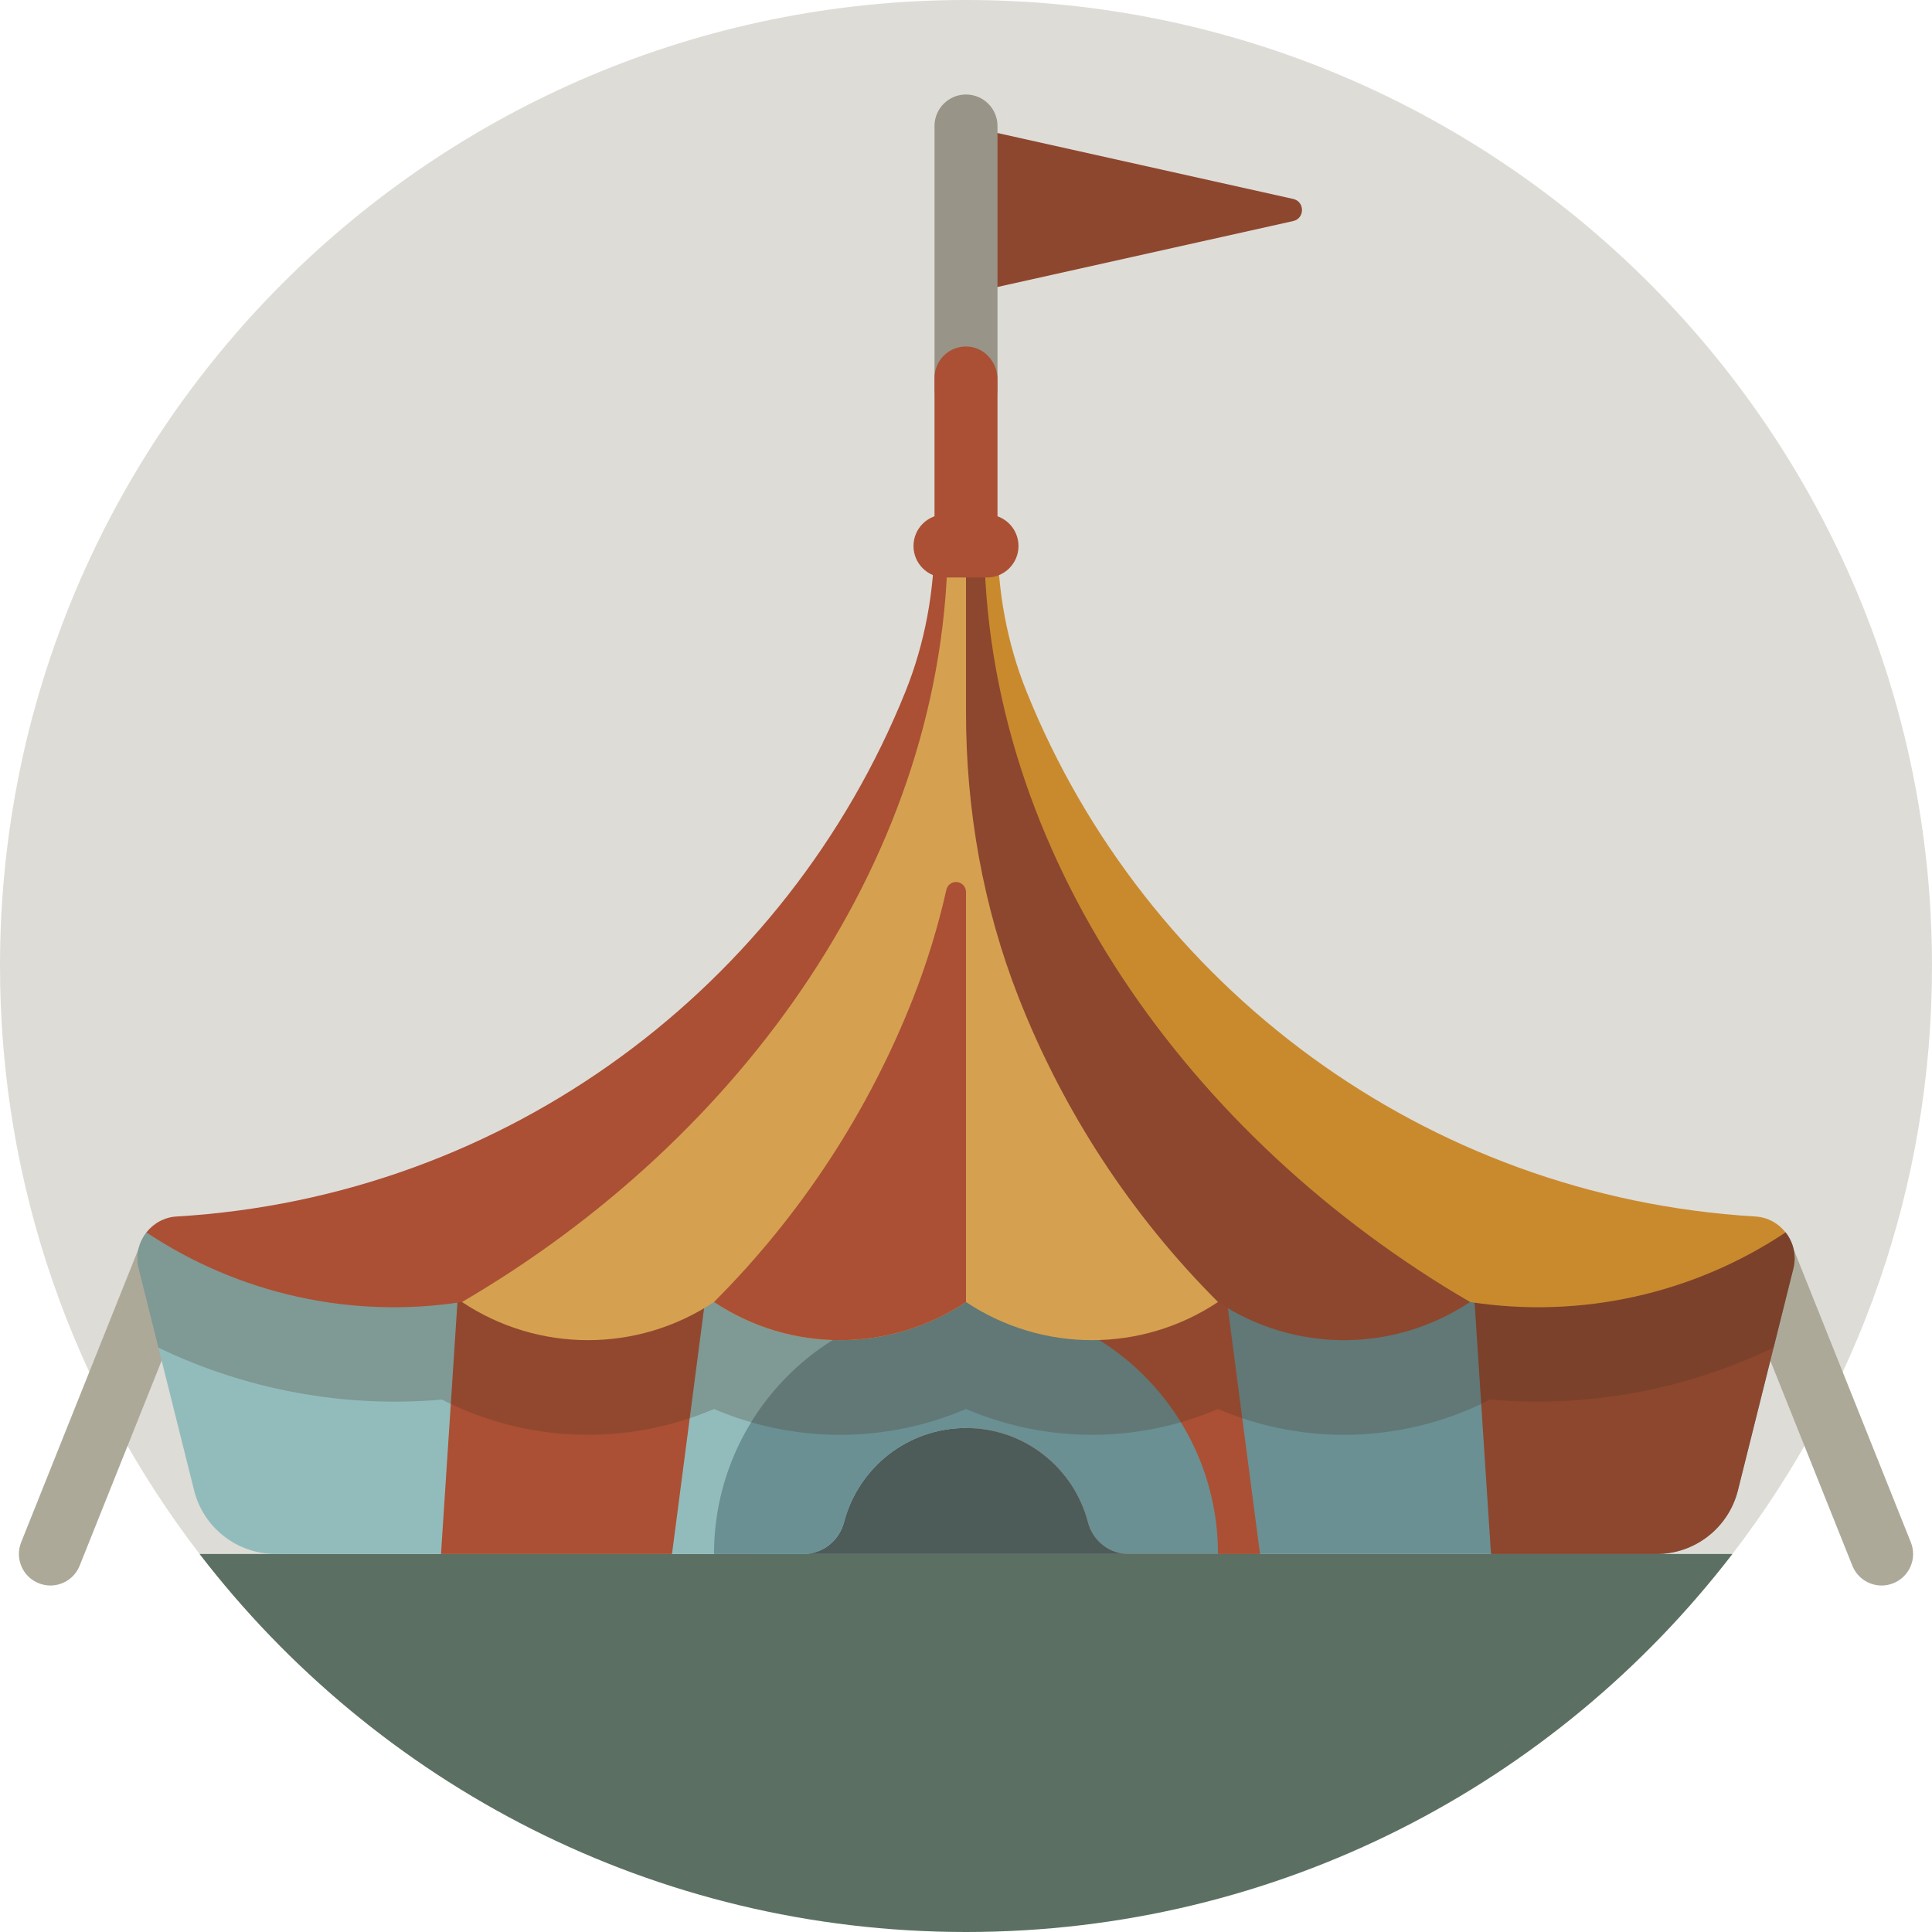 <?xml version="1.0" encoding="iso-8859-1"?>
<!-- Uploaded to: SVG Repo, www.svgrepo.com, Generator: SVG Repo Mixer Tools -->
<svg height="800px" width="800px" version="1.1" id="Layer_1" xmlns="http://www.w3.org/2000/svg" xmlns:xlink="http://www.w3.org/1999/xlink" 
	 viewBox="0 0 512 512" xml:space="preserve">
<path style="fill:#DEDCD7;" d="M256,0C114.615,0,0,114.615,0,256c0,58.64,19.731,112.663,52.895,155.826
	C99.693,472.732,256,512,256,512s156.307-39.268,203.105-100.174C492.269,368.663,512,314.64,512,256C512,114.615,397.385,0,256,0z"
	/>
<path style="fill:#5B7063;" d="M256,512c82.745,0,156.307-39.268,203.105-100.174H52.895C99.693,472.732,173.255,512,256,512z"/>
<g>
	<path style="fill:#ADA999;" d="M13.354,420.176c-1.032,0-2.081-0.193-3.098-0.6c-4.281-1.712-6.362-6.57-4.65-10.851l31.165-77.913
		c1.712-4.281,6.569-6.365,10.851-4.65c4.281,1.712,6.362,6.57,4.65,10.851l-31.165,77.913
		C19.802,418.19,16.667,420.176,13.354,420.176z"/>
	<path style="fill:#ADA999;" d="M498.646,420.176c-3.314,0-6.448-1.986-7.753-5.249l-31.165-77.913
		c-1.713-4.281,0.37-9.139,4.65-10.851c4.284-1.714,9.139,0.371,10.851,4.65l31.165,77.913c1.713,4.281-0.37,9.139-4.65,10.851
		C500.727,419.984,499.677,420.176,498.646,420.176z"/>
</g>
<path style="fill:#4D5B59;" d="M267.13,367.304H244.87c-24.588,0-44.522,19.934-44.522,44.522l0,0h111.304l0,0
	C311.652,387.238,291.719,367.304,267.13,367.304z"/>
<path style="fill:#6A9093;" d="M473.199,326.6H256l-22.261,26.821L256,378.435c15.534,0,28.589,10.606,32.321,24.971
	c1.283,4.939,5.685,8.42,10.788,8.42h139.858c10.214,0,19.119-6.952,21.596-16.861l14.695-58.781
	C476.137,332.672,475.235,329.194,473.199,326.6z"/>
<path style="fill:#92BCBC;" d="M38.801,326.6c-2.036,2.593-2.937,6.073-2.059,9.583l14.696,58.781
	c2.478,9.909,11.381,16.862,21.596,16.862h139.858c5.102,0,9.505-3.482,10.788-8.42c3.732-14.365,16.787-24.971,32.321-24.971V326.6
	H38.801z"/>
<path style="fill:#AB5034;" d="M256,326.6v18.443v33.391c15.534,0,28.589,10.606,32.321,24.971c1.283,4.939,5.685,8.42,10.788,8.42
	h34.805l-11.13-85.226H256z"/>
<path style="fill:#6A9093;" d="M256,345.043c-36.883,0-66.783,29.9-66.783,66.783h23.674c5.102,0,9.505-3.482,10.788-8.42
	c3.732-14.365,16.787-24.971,32.321-24.971s28.589,10.606,32.321,24.971c1.283,4.939,5.685,8.42,10.788,8.42h23.674
	C322.783,374.943,292.883,345.043,256,345.043z"/>
<polygon style="fill:#AB5034;" points="122.435,326.6 116.87,411.826 178.087,411.826 189.217,326.6 "/>
<path style="fill:#8D472E;" d="M473.199,326.6h-83.634l5.565,85.226h43.836c10.214,0,19.119-6.952,21.596-16.861l14.695-58.781
	C476.137,332.672,475.235,329.194,473.199,326.6z"/>
<path style="opacity:0.25;fill:#493023;enable-background:new    ;" d="M475.258,336.183c0.877-3.511-0.024-6.99-2.059-9.583H38.801
	c-2.036,2.593-2.937,6.073-2.059,9.583l5.24,20.962c23.235,11.182,49.322,16.035,75.124,13.759
	c22.593,11.555,48.974,12.388,72.112,2.498c21.341,9.121,45.441,9.121,66.783,0c21.342,9.121,45.441,9.121,66.783,0
	c10.671,4.561,22.03,6.841,33.391,6.841c13.274,0,26.547-3.113,38.721-9.338c4.163,0.367,8.328,0.549,12.493,0.549
	c21.653-0.001,43.145-4.942,62.634-14.323L475.258,336.183z"/>
<path style="fill:#C98A2E;" d="M465.186,322.384c-87.709-5.216-161.736-61.221-193.102-139.008
	c-5.22-12.945-7.737-26.821-7.737-40.779h-6.875c5.142,45.164,31.919,146.794,31.919,146.794s66.015,35.726,100.174,55.652
	c29.28,4.531,59.106-2.108,83.634-18.443C471.329,324.218,468.504,322.582,465.186,322.384z"/>
<path style="fill:#AB5034;" d="M254.527,142.598h-6.875c0,13.958-2.518,27.834-7.737,40.779
	C208.55,261.163,134.524,317.168,46.813,322.384c-3.318,0.197-6.143,1.833-8.012,4.216c24.527,16.335,54.353,22.974,83.633,18.443
	c40.641-23.707,100.174-55.652,100.174-55.652S250.218,180.448,254.527,142.598z"/>
<path style="fill:#D5A150;" d="M267.13,233.739L256,142.598h-4.812c0,83.721-54.571,159.173-128.754,202.446
	c20.221,13.48,46.562,13.48,66.783,0c20.221,13.48,46.562,13.48,66.783,0c20.221,13.48,46.562,13.48,66.783,0L267.13,233.739z"/>
<path style="fill:#8D472E;" d="M260.812,142.598H256v46.216c0,25.853,4.53,51.568,13.985,75.63
	c11.802,30.031,29.707,57.51,52.797,80.6c20.221,13.48,46.562,13.48,66.783,0C315.383,301.771,260.812,226.318,260.812,142.598z"/>
<path style="fill:#AB5034;" d="M253.363,233.739c-1.232,0-2.29,0.856-2.562,2.057c-2.207,9.738-5.121,19.318-8.787,28.648
	c-11.8,30.031-29.706,57.51-52.796,80.6c20.221,13.48,46.562,13.48,66.783,0V236.376C256,234.919,254.82,233.739,253.363,233.739
	L253.363,233.739z"/>
<path style="fill:#8D472E;" d="M256,33.391v44.522l86.697-19.327c3.128-0.697,3.128-5.17,0-5.867L256,33.391z"/>
<path style="fill:#989487;" d="M256,111.304c-4.61,0-8.348-3.738-8.348-8.348V33.391c0-4.61,3.738-8.348,8.348-8.348
	s8.348,3.738,8.348,8.348v69.565C264.348,107.567,260.61,111.304,256,111.304z"/>
<g>
	<path style="fill:#AB5034;" d="M256.257,91.829c-4.727-0.142-8.605,3.649-8.605,8.344v42.424h16.696v-42.074
		C264.348,95.953,260.826,91.967,256.257,91.829z"/>
	<path style="fill:#AB5034;" d="M261.565,153.043h-11.13c-4.61,0-8.348-3.738-8.348-8.348c0-4.61,3.738-8.348,8.348-8.348h11.13
		c4.61,0,8.348,3.738,8.348,8.348C269.913,149.306,266.175,153.043,261.565,153.043z"/>
</g>
</svg>